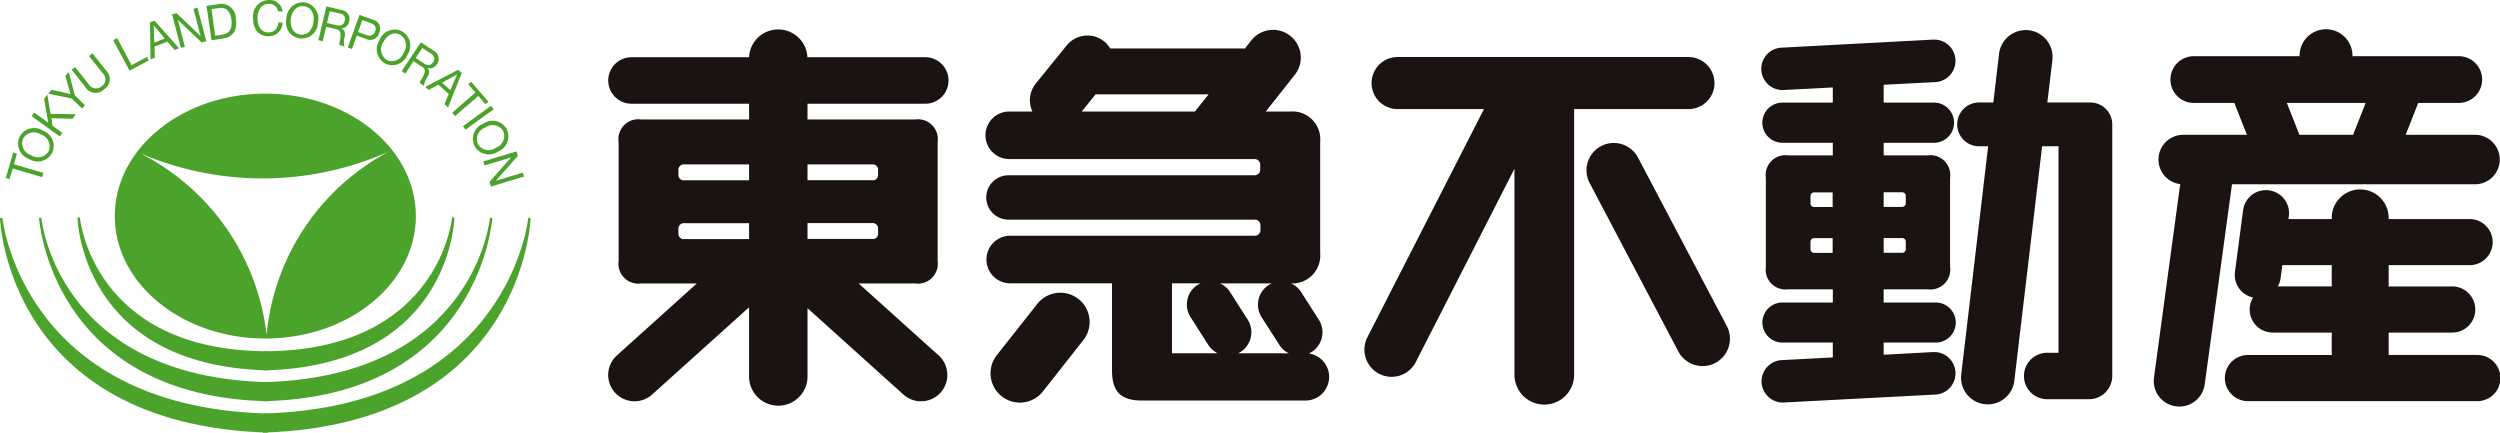 <svg xmlns="http://www.w3.org/2000/svg" viewBox="0 0 174.79 30.248" xml:space="preserve"><path fill="#4BA32C" d="M18.553 6.548c-5.815 0-10.526 3.83-10.526 8.559s4.711 8.561 10.526 8.561 10.522-3.83 10.522-8.561-4.714-8.559-10.522-8.559m.087 16.886A16.28 16.28 0 0 0 9.724 10.68a21.686 21.686 0 0 0 17.479-.091 16.19 16.19 0 0 0-8.564 12.84"/><path fill="#4BA32C" d="M18.706 24.558c-12.286-.027-13.122-9.36-13.122-9.36h-.166s.173 10.413 13.368 10.699"/><path fill="#4BA32C" d="M18.722 26.718C3.905 26.35 2.89 15.233 2.89 15.233h-.162s.784 12.52 16.084 12.824"/><path fill="#4BA32C" d="M18.639 28.909C1.5 28.428.166 15.233.166 15.233L0 15.237s.422 14.437 18.722 15.011"/><path fill="#4BA32C" d="M18.462 28.909c17.134-.481 18.476-13.676 18.476-13.676h.162s-.425 14.441-18.725 15.015"/><path fill="#4BA32C" d="M18.421 26.718c14.821-.368 15.833-11.485 15.833-11.485h.166s-.79 12.516-16.081 12.821"/><path fill="#4BA32C" d="M18.485 24.558c12.287-.027 13.119-9.36 13.119-9.36h.166s-.174 10.413-13.368 10.699M.885 11.778l-.218.738-.26-.075.518-1.773.26.079-.214.738 2.062.605-.087.293-2.061-.605zM1.366 9.572a1.142 1.142 0 0 1 1.622-.447 1.138 1.138 0 0 1 .665 1.547 1.14 1.14 0 0 1-1.62.447 1.145 1.145 0 0 1-.702-1.459c.011-.03.022-.06.035-.088m2.044.983a.872.872 0 0 0-.553-1.152.872.872 0 0 0-1.212.235c-.012.018-.024.036-.035.056a.87.87 0 0 0 .491 1.128l.062.022a.87.87 0 0 0 1.209-.228c.014-.02.026-.041.038-.061M2.216 8.123l.177-.252.983.706-.294-1.654.229-.32.224 1.358 1.765.027-.227.316-1.483-.042.083.532.688.5-.183.245-1.962-1.416zM5.231 6.671l.711.688-.21.224-.712-.69-1.652-.349.252-.264 1.31.3-.362-1.286.241-.252.422 1.629zM7.426 4.936a.83.83 0 0 1-.131 1.295.84.84 0 0 1-1.325-.139l-.96-1.216.241-.184.959 1.207a.593.593 0 0 0 .915.121.572.572 0 0 0 .06-.892l-.963-1.211.241-.193.963 1.212zM7.915 2.806l.272-.146 1.015 1.9 1.077-.58.128.24-1.347.723-1.145-2.137zM10.489 1.568l.316-.121 1.719 1.931-.316.119-.5-.59-.906.353.023.776-.3.116-.036-2.584zm.3 1.41.73-.287-.769-.909h-.005l.044 1.196zM12.031 1.007l.316-.087 1.67 1.6h.008l-.5-1.9.283-.079.613 2.341-.324.087-1.659-1.579.489 1.887-.283.071-.613-2.341zM14.441.413l.782-.114a1.011 1.011 0 0 1 1.264.986c.118.8-.158 1.3-.917 1.414l-.784.114-.345-2.4zm.605 2.084.5-.071c.21-.031.759-.17.636-1.054-.087-.572-.335-.888-.9-.805l-.5.069.264 1.861zM19.441.796a.613.613 0 0 0-.64-.524c-.549-.006-.79.468-.8.971 0 .555.222 1.017.775 1.025a.669.669 0 0 0 .674-.664v-.026h.308a.959.959 0 0 1-.961.957l-.051-.001c-.719-.008-1.062-.568-1.05-1.276A1.128 1.128 0 0 1 18.813.002a.893.893 0 0 1 .94.8l-.312-.006zM21.283.168a1.143 1.143 0 0 1 .945 1.393 1.118 1.118 0 1 1-2.2-.268A1.144 1.144 0 0 1 21.283.168m-.276 2.25c.557.067.854-.41.915-.9.061-.49-.117-1.011-.673-1.083s-.854.41-.915.894c-.061.484.118 1.021.673 1.089M22.821.449l1.058.252a.618.618 0 0 1 .534.775.58.58 0 0 1-.53.509v.008c.249.114.252.328.222.565-.07.221-.077.457-.021.682l-.335-.079c-.064-.118.044-.358.056-.6s.015-.447-.276-.516l-.73-.171-.237 1.008-.3-.071.559-2.362zm.663 1.306c.281.064.538.044.62-.3a.375.375 0 0 0-.3-.5l-.746-.171-.195.825.621.146zM25.136 1.041l.952.339a.643.643 0 0 1 .424.913.642.642 0 0 1-.906.434l-.663-.237-.335.936-.289-.106.817-2.279zm-.1 1.2.568.2c.324.119.526.021.624-.249s0-.472-.328-.588l-.566-.202-.298.839zM28.077 2.174a1.142 1.142 0 0 1 .426 1.63 1.142 1.142 0 0 1-1.553.647 1.142 1.142 0 0 1-.426-1.63 1.141 1.141 0 0 1 1.553-.647m-1.008 2.032a.874.874 0 0 0 1.16-.538.87.87 0 0 0-.272-1.25c-.5-.252-.94.1-1.16.539a.872.872 0 0 0 .217 1.214l.055.035M29.425 2.956l.9.6a.621.621 0 0 1 .233.913.58.58 0 0 1-.674.291v.006c.193.193.125.4.012.607a1.308 1.308 0 0 0-.26.632l-.281-.193c-.019-.127.166-.32.26-.541s.17-.414-.075-.58l-.626-.412-.574.861-.256-.17 1.341-2.014zm.17 1.453c.241.158.489.233.684-.064a.374.374 0 0 0-.112-.572l-.636-.422-.466.7.53.358zM32.03 4.879l.252.229-.952 2.4-.256-.225.3-.711-.726-.655-.68.37-.233-.212 2.295-1.196zm-1.121.9.58.522.47-1.094-1.05.572zM33.238 6.472l-.5-.584.2-.177 1.208 1.4-.2.177-.5-.58-1.63 1.405-.2-.231 1.622-1.41zM32.37 8.822l1.96-1.428.18.247-1.96 1.428zM35.419 9.02a1.14 1.14 0 0 1-.593 1.574 1.145 1.145 0 0 1-1.642-.374 1.139 1.139 0 0 1 .6-1.572 1.14 1.14 0 0 1 1.64.372m-1.999 1.073a.866.866 0 0 0 1.195.268c.02-.012.039-.026.057-.039a.87.87 0 0 0 .5-1.173.867.867 0 0 0-1.251-.23.865.865 0 0 0-.529 1.102c.009.024.018.048.029.071M36.113 10.585l.094.312-1.532 1.732v.006l1.881-.566.083.274-2.318.7-.1-.324 1.516-1.715-1.859.561-.087-.279 2.322-.701z"/><path fill="#1A1311" d="M135.338 23.951a1.4 1.4 0 0 0 .002-2.8h-3.642v-.923h3.075a1.39 1.39 0 0 0 1.568-1.578v-6.217a1.386 1.386 0 0 0-1.568-1.57h-3.074v-.881h3.48a1.404 1.404 0 1 0 0-2.807h-3.48V5.927l3.653-.189a1.488 1.488 0 0 0-.2-2.969l-10.628.565a1.482 1.482 0 1 0 .2 2.958l3.418-.177v1.06h-3.522a1.403 1.403 0 0 0 0 2.807h3.522v.881h-3.111a1.385 1.385 0 0 0-1.57 1.57v6.22a1.39 1.39 0 0 0 1.57 1.574h3.112v.923h-3.523a1.4 1.4 0 0 0-.002 2.8H128.142v1.04l-3.617.191a1.483 1.483 0 0 0 .2 2.959l10.628-.555a1.488 1.488 0 0 0-.2-2.969l-3.455.185v-.852l3.64.002zm-3.64-10.507h1.287a.25.25 0 0 1 .26.24v.52a.251.251 0 0 1-.24.262h-1.306l-.001-1.022zm0 3.2h1.287a.25.25 0 0 1 .26.24v.529a.255.255 0 0 1-.246.264h-1.3l-.001-1.033zm-3.567 1.036h-1.288a.255.255 0 0 1-.26-.25v-.523a.252.252 0 0 1 .244-.26h1.304v1.033zm0-3.208h-1.288a.25.25 0 0 1-.26-.242v-.52a.252.252 0 0 1 .244-.26h1.304v1.022zm19.55-5.753V8.7a1.535 1.535 0 0 0-1.532-1.536h-3.007l.355-2.99a1.877 1.877 0 0 0-3.726-.453l-.407 3.443h-.993a1.532 1.532 0 0 0 0 3.064h.632l-1.886 15.987a1.87 1.87 0 0 0 3.707.483l.004-.036 1.95-16.435h1.145v14.437h-.753a1.624 1.624 0 1 0 0 3.247h2.886a1.624 1.624 0 0 0 1.625-1.611V8.719zM65.625 24.848l-5.59-5.029h3.944a1.394 1.394 0 0 0 1.578-1.572V9.923a1.389 1.389 0 0 0-1.574-1.57h-7.525v-1.1h8.233a1.626 1.626 0 0 0 0-3.252h-8.239a2.044 2.044 0 0 0-4.083 0h-8.217a1.626 1.626 0 0 0 0 3.252h8.22v1.1h-7.557a1.384 1.384 0 0 0-1.563 1.572v8.322a1.389 1.389 0 0 0 1.566 1.572h3.9l-5.586 5.029a1.84 1.84 0 1 0 2.462 2.736l6.778-6.1v4.79a2.044 2.044 0 1 0 4.087.001v-4.727l6.705 6.037a1.84 1.84 0 1 0 2.461-2.737m-4.235-8.536a.364.364 0 0 1-.416.395h-4.516v-1.11h4.516a.377.377 0 0 1 .416.41v.305zm-.416-4.82a.381.381 0 0 1 .416.414v.3a.364.364 0 0 1-.416.395h-4.516v-1.109h4.516zm-13.541.414a.38.38 0 0 1 .419-.414h4.52v1.11h-4.52a.365.365 0 0 1-.418-.395l-.001-.301zm0 4.41v-.3a.378.378 0 0 1 .418-.41h4.52v1.11h-4.519a.365.365 0 0 1-.418-.395M75.402 20.907a2.05 2.05 0 0 0-2.879.339l-2.827 3.582c-.702.889-.55 2.178.339 2.879s2.178.55 2.88-.338l2.826-3.587a2.046 2.046 0 0 0-.334-2.874l-.001-.001m16.107 3.805c.066-.03.129-.063.191-.1a1.636 1.636 0 0 0 .501-2.26l-.001-.002-1.237-1.934a1.601 1.601 0 0 0-.705-.6 1.949 1.949 0 0 0 2.04-2.116V9.9a1.941 1.941 0 0 0-2.112-2.1h-1.696l2.067-2.611A1.94 1.94 0 0 0 87.5 2.806l-.46.583h-9.415a1.799 1.799 0 0 0-.455-.516 1.865 1.865 0 0 0-2.611.328l-2.161 2.664a1.864 1.864 0 0 0-.218 1.931h-1.618a1.662 1.662 0 1 0 0 3.324h17.111a.4.4 0 0 1 .437.414v.3a.4.4 0 0 1-.43.422H70.45a1.551 1.551 0 0 0 0 3.1H87.7a.391.391 0 0 1 .426.422v.281a.393.393 0 0 1-.426.422H70.562a1.665 1.665 0 0 0 0 3.327h7.185v6.089c0 1.468.6 2.108 2.1 2.108h11.437a1.655 1.655 0 0 0 .225-3.293M83.571 7.765a.095.095 0 0 0-.021.031h-7.919l.971-1.2h7.9l-.931 1.169zM81.94 24.697v-4.888h2a2.284 2.284 0 0 0-.208.108 1.632 1.632 0 0 0-.493 2.255l.002.003 1.233 1.934c.161.252.387.455.655.588H81.94zm4.64 0c.052-.031.106-.056.154-.087a1.64 1.64 0 0 0 .5-2.262l-1.235-1.934a1.638 1.638 0 0 0-.7-.6h3.609a1.637 1.637 0 0 0-.7 2.366l1.241 1.934c.159.253.386.457.655.588l-3.524-.005zM119.869 5.81a1.824 1.824 0 0 0-1.825-1.823H97.715a1.82 1.82 0 0 0 0 3.64h6.038l-8.146 15.945a1.901 1.901 0 1 0 3.378 1.746l6.9-13.519v14.447a2.087 2.087 0 0 0 4.173 0V7.627h7.99a1.82 1.82 0 0 0 1.825-1.817m.872 17.009-6.206-11.77a1.91 1.91 0 1 0-3.378 1.782l6.2 11.776a1.914 1.914 0 0 0 3.384-1.788M173.042 12.885a1.731 1.731 0 0 0 0-3.462h-4.846l.877-2.227h2.89a1.635 1.635 0 0 0 0-3.268h-7.486V3.9a1.85 1.85 0 1 0-3.7-.01v.04h-7.451a1.635 1.635 0 0 0 0 3.268h2.89l.881 2.227h-4.444a1.73 1.73 0 0 0-.222 3.447l-1.838 13.555a1.79 1.79 0 0 0 3.545.493l1.914-14.035h16.99zm-7.643-5.69-.881 2.23h-3.752l-.877-2.227 5.51-.003zm7.738 17.622h-6.132v-1.565h4.374a1.614 1.614 0 1 0 .001-3.225h-4.374v-1.488h5.661a1.611 1.611 0 0 0 0-3.223h-5.661v-.125a1.991 1.991 0 0 0-3.981 0v.125H160l.037-.279a1.614 1.614 0 0 0-3.2-.4l-.58 4.391c-.1.83.451 1.6 1.269 1.773a1.61 1.61 0 0 0 1.374 2.451h4.126v1.568h-5.789a1.614 1.614 0 1 0-.001 3.225h15.9a1.614 1.614 0 1 0 .001-3.225m-10.111-4.794h-3.772c.106-.184.175-.389.2-.6l.118-.888h3.454v1.488z"/></svg>